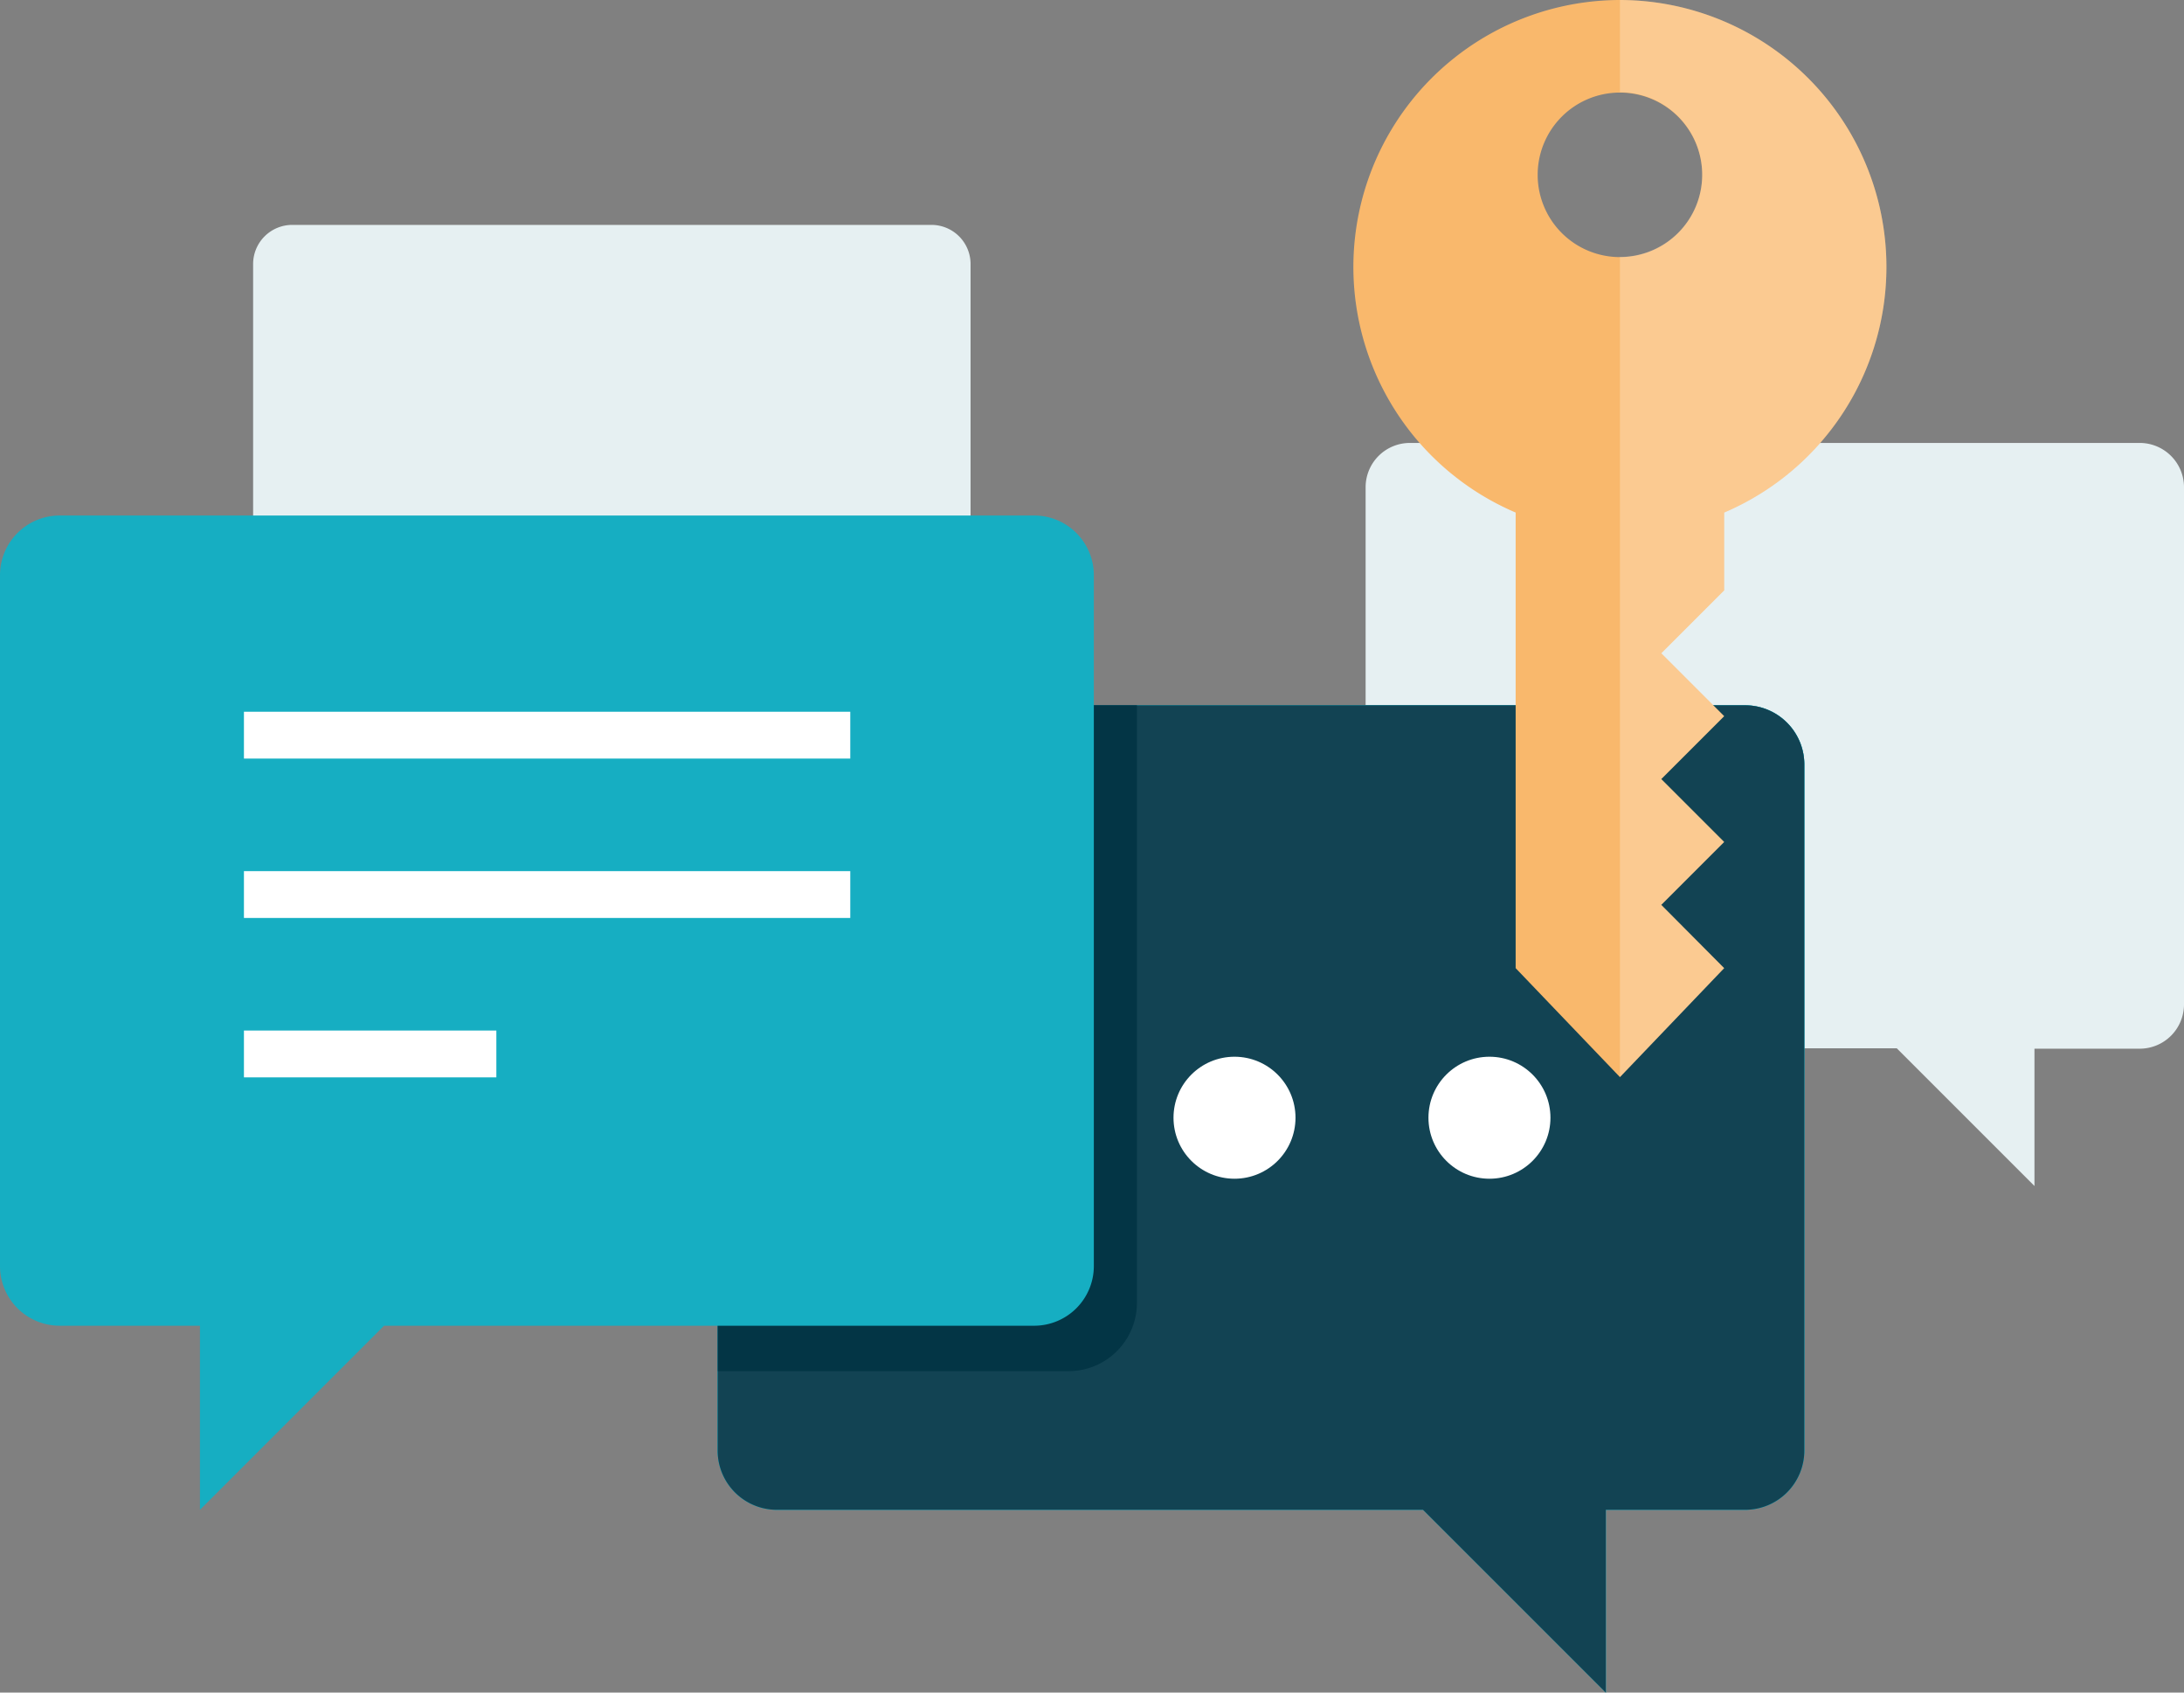 <svg xmlns="http://www.w3.org/2000/svg" viewBox="0 0 345.14 267.49"><rect x="0" y="0" width="345.14" height="267.49" fill="#808080" stroke="none"/><defs><style>.cls-1{fill:#e6f0f2;}.cls-2{fill:#16aec2;}.cls-3,.cls-7{fill:#fff;}.cls-4{fill:#124353;}.cls-5{fill:#033545;}.cls-6{fill:#f9b86c;}.cls-7{opacity:0.25;}</style></defs><title>contacts-accompagnes</title><g id="Calque_2" data-name="Calque 2"><g id="Calque_1-2" data-name="Calque 1"><path class="cls-1" d="M338.09,70H222.86A7,7,0,0,0,215.81,77v81.67a7,7,0,0,0,7.05,7h76.89l21.76,21.76V165.73h16.58a7,7,0,0,0,7.05-7V77A7,7,0,0,0,338.09,70Z"/><path class="cls-1" d="M40,113.34V41.73a6.19,6.19,0,0,1,6.19-6.19h101a6.19,6.19,0,0,1,6.19,6.19v71.61a6.19,6.19,0,0,1-6.19,6.18H79.8L60.72,138.6V119.52H46.19A6.19,6.19,0,0,1,40,113.34Z"/><path class="cls-2" d="M285.14,229.24V120.82a9.36,9.36,0,0,0-9.36-9.36h-153a9.36,9.36,0,0,0-9.37,9.36V229.24a9.36,9.36,0,0,0,9.37,9.36H224.88l28.89,28.89V238.6h22A9.36,9.36,0,0,0,285.14,229.24Z"/><circle class="cls-3" cx="154.81" cy="176.64" r="9.64"/><circle class="cls-3" cx="195.09" cy="176.64" r="9.64"/><circle class="cls-3" cx="235.38" cy="176.64" r="9.64"/><path class="cls-2" d="M285.14,229.24V120.82a9.36,9.36,0,0,0-9.36-9.36h-153a9.36,9.36,0,0,0-9.37,9.36V229.24a9.36,9.36,0,0,0,9.37,9.36H224.88l28.89,28.89V238.6h22A9.36,9.36,0,0,0,285.14,229.24Z"/><circle class="cls-3" cx="154.81" cy="176.64" r="9.64"/><circle class="cls-3" cx="195.09" cy="176.64" r="9.64"/><circle class="cls-3" cx="235.38" cy="176.64" r="9.64"/><path class="cls-4" d="M285.14,229.24V120.82a9.36,9.36,0,0,0-9.36-9.36h-153a9.36,9.36,0,0,0-9.37,9.36V229.24a9.36,9.36,0,0,0,9.37,9.36H224.88l28.89,28.89V238.6h22A9.36,9.36,0,0,0,285.14,229.24Z"/><circle class="cls-3" cx="154.81" cy="176.64" r="9.64"/><circle class="cls-3" cx="195.09" cy="176.64" r="9.64"/><circle class="cls-3" cx="235.38" cy="176.64" r="9.64"/><path class="cls-5" d="M122.81,111.46a9.36,9.36,0,0,0-9.37,9.36v95.87h55.44a10.8,10.8,0,0,0,10.79-10.8V111.46Z"/><path class="cls-2" d="M0,200.08V90.9a9.43,9.43,0,0,1,9.43-9.43h154a9.43,9.43,0,0,1,9.43,9.43V200.08a9.43,9.43,0,0,1-9.43,9.43H60.69L31.6,238.6V209.51H9.43A9.43,9.43,0,0,1,0,200.08Z"/><rect class="cls-3" x="38.55" y="112.48" width="95.82" height="7.4"/><rect class="cls-3" x="38.55" y="137.67" width="95.82" height="7.4"/><rect class="cls-3" x="38.55" y="162.86" width="39.89" height="7.4"/><path class="cls-6" d="M256,0a42.19,42.19,0,0,0-16.48,81V153L256,170.22,272.47,153h0L262.53,143l9.94-9.94h0l-9.94-9.94,9.94-9.94h0l-9.94-9.94,9.94-9.94V81A42.19,42.19,0,0,0,256,0Zm0,40.63a13,13,0,1,1,13-13A13,13,0,0,1,256,40.63Z"/><path class="cls-7" d="M269,27.6a13,13,0,0,1-13,13V170.22L272.47,153h0L262.53,143l9.94-9.94h0l-9.94-9.94,9.94-9.94h0l-9.94-9.94,9.94-9.94V81A42.19,42.19,0,0,0,256,0V14.58A13,13,0,0,1,269,27.6Z"/></g></g></svg>